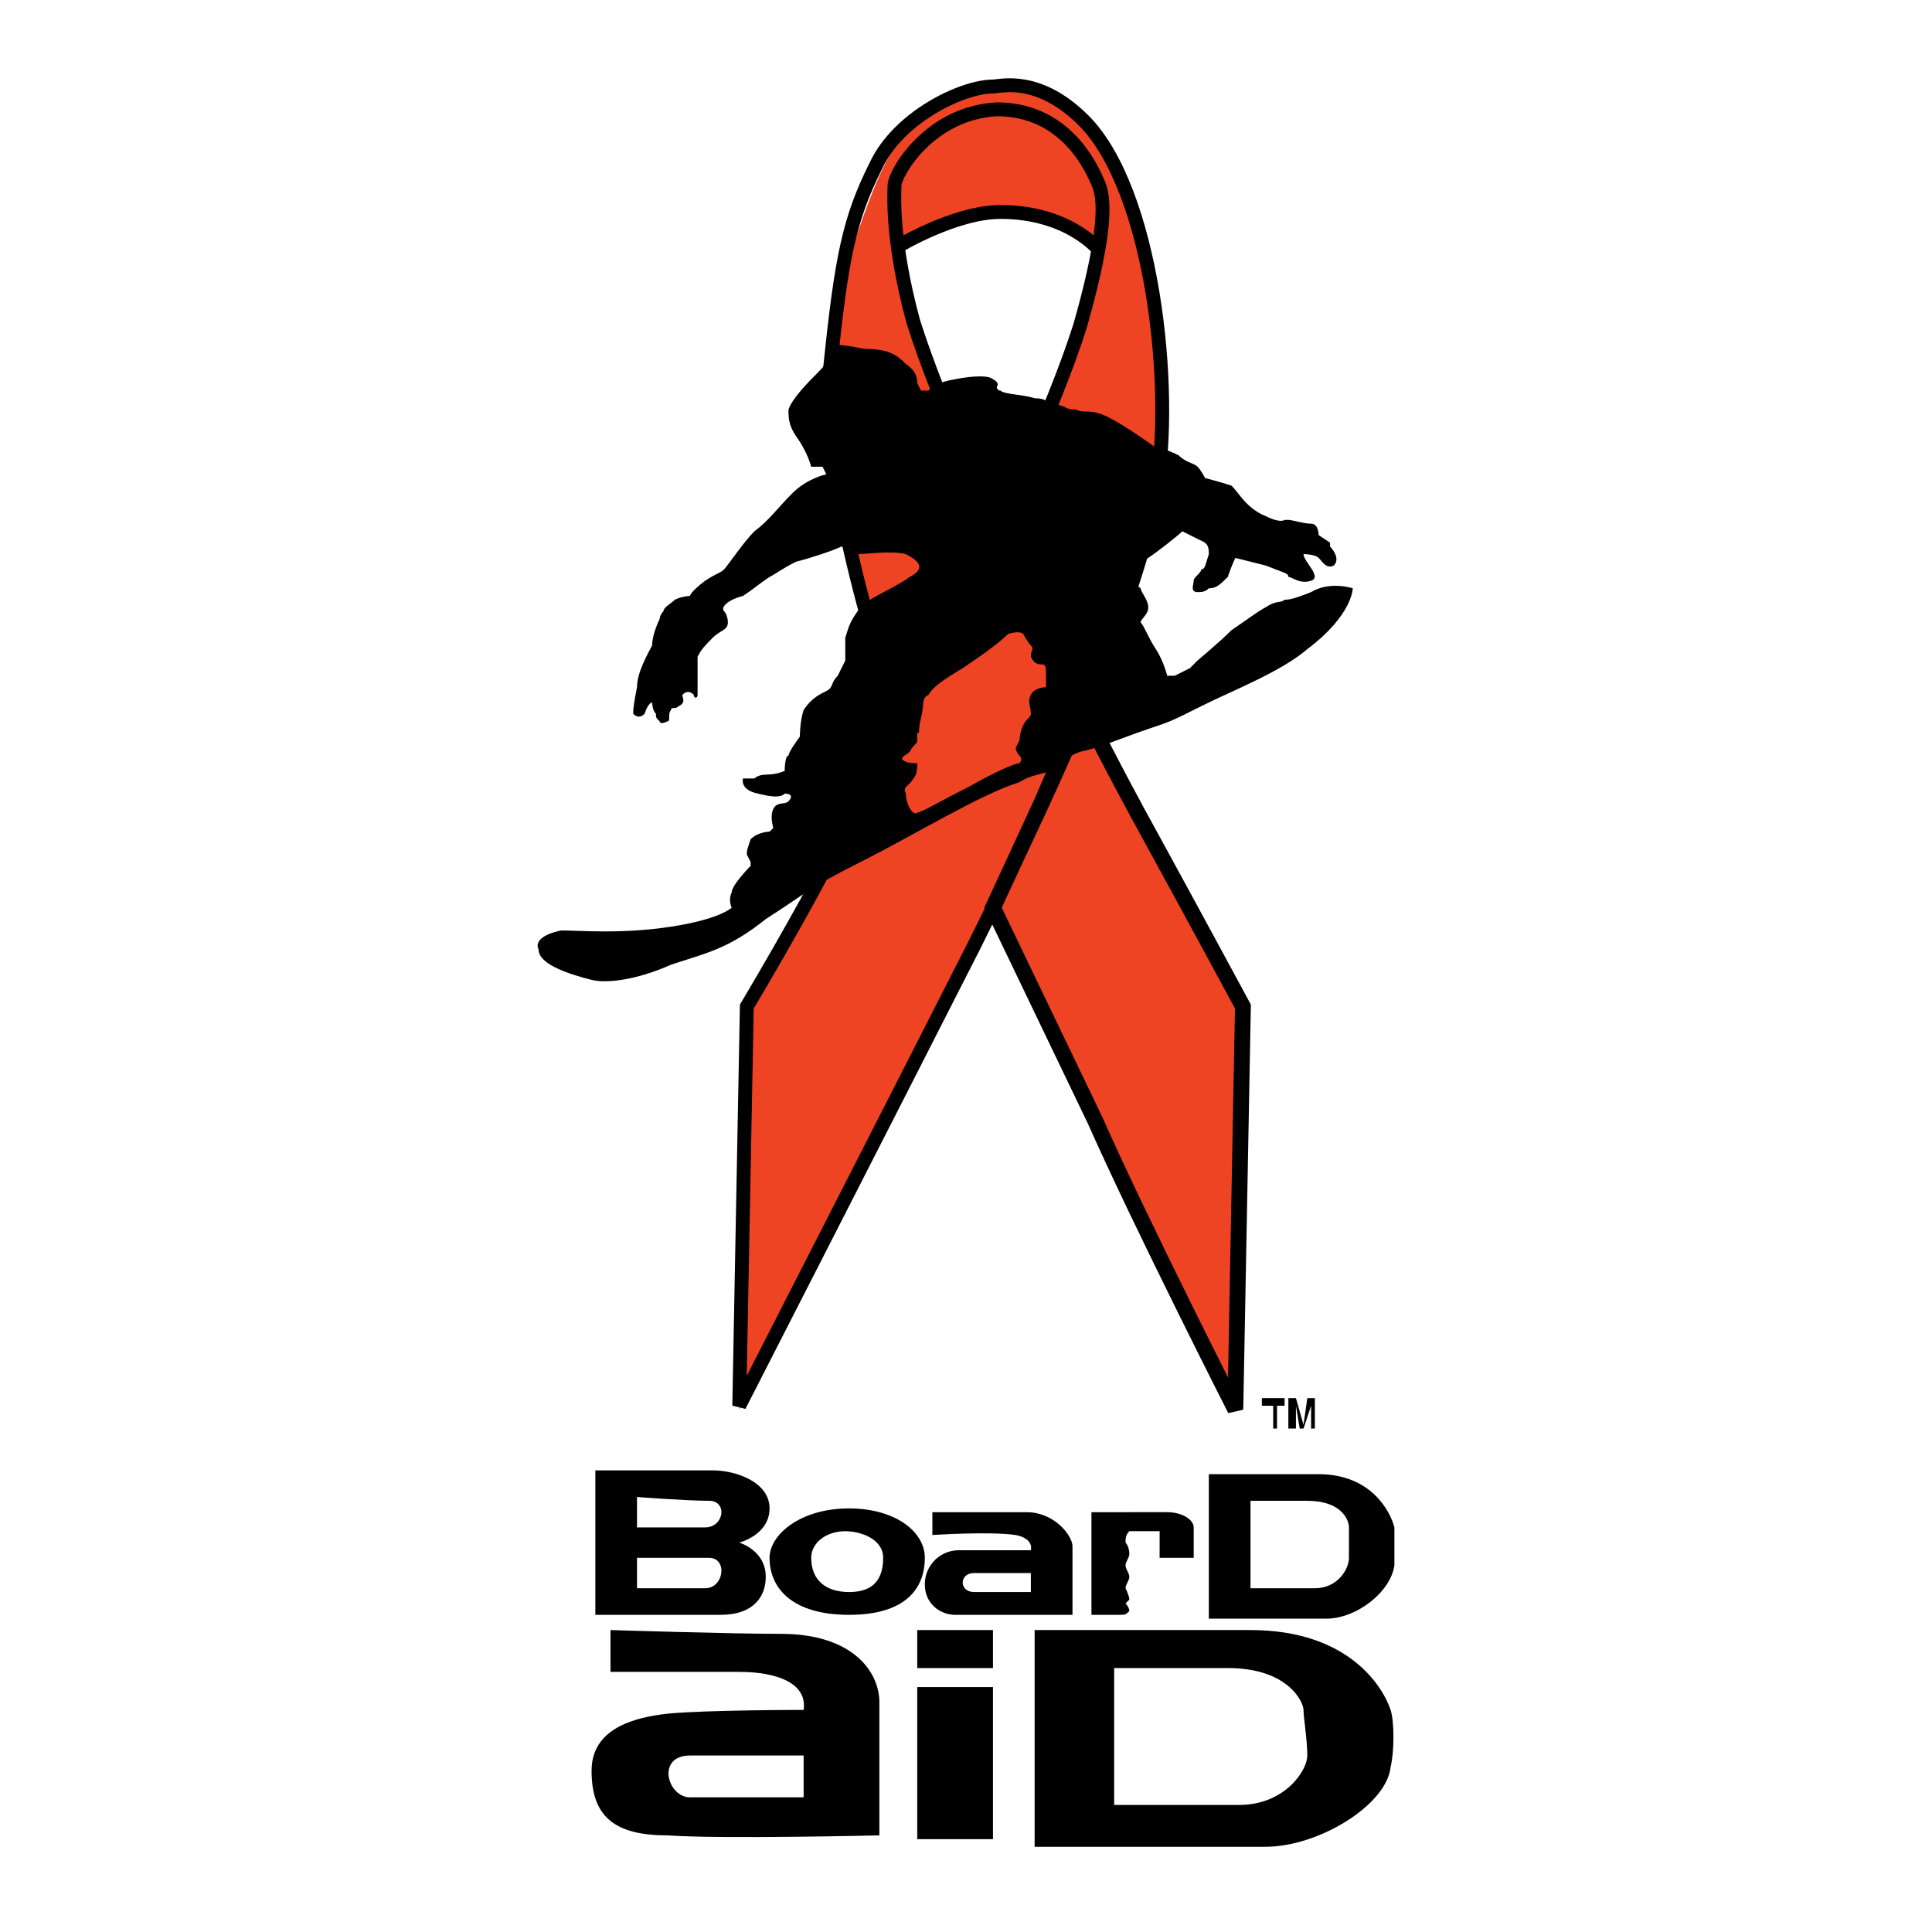 <?xml version="1.0" encoding="utf-8"?>
<!-- Generator: Adobe Illustrator 13.0.0, SVG Export Plug-In . SVG Version: 6.00 Build 14948)  -->
<!DOCTYPE svg PUBLIC "-//W3C//DTD SVG 1.0//EN" "http://www.w3.org/TR/2001/REC-SVG-20010904/DTD/svg10.dtd">
<svg version="1.0" id="Layer_1" xmlns="http://www.w3.org/2000/svg" xmlns:xlink="http://www.w3.org/1999/xlink" x="0px" y="0px"
	 width="192.756px" height="192.756px" viewBox="0 0 192.756 192.756" enable-background="new 0 0 192.756 192.756"
	 xml:space="preserve">
<g>
	<polygon fill-rule="evenodd" clip-rule="evenodd" fill="#FFFFFF" points="0,0 192.756,0 192.756,192.756 0,192.756 0,0 	"/>
	<path fill-rule="evenodd" clip-rule="evenodd" d="M71.111,146.699c2.267,0,5.667,1.139,5.667,3.795
		c0,2.654-3.023,3.412-3.023,3.412s2.645,0.76,2.645,3.414c0,1.896-1.133,3.793-4.534,3.793c-3.778,0-12.468,0-12.468,0v-14.414
		C59.398,146.699,68.844,146.699,71.111,146.699L71.111,146.699z M63.555,149.355v3.033c0,0,4.156,0,6.8,0
		c1.89,0,2.267-2.654,0.378-2.654C68.466,149.734,63.555,149.355,63.555,149.355L63.555,149.355z M63.555,155.424v3.035
		c0,0,4.156,0,6.8,0c1.89,0,2.267-3.035,0.378-3.035C68.466,155.424,63.555,155.424,63.555,155.424L63.555,155.424z"/>
	<path fill-rule="evenodd" clip-rule="evenodd" d="M92.269,155.424c0,3.035-1.889,5.689-7.557,5.689
		c-5.667,0-7.934-2.654-7.934-5.689c0-2.275,3.022-4.93,7.934-4.93C89.247,150.494,92.269,152.77,92.269,155.424L92.269,155.424z
		 M84.335,152.77c-1.889,0-3.4,1.137-3.4,2.654c0,2.275,1.511,3.414,3.778,3.414c1.889,0,3.401-0.758,3.401-3.414
		C88.113,153.527,85.846,152.77,84.335,152.77L84.335,152.77z"/>
	<path fill-rule="evenodd" clip-rule="evenodd" d="M93.024,150.873c0,0,6.423,0,9.446,0c2.645,0,4.533,2.275,4.533,3.414
		c0,1.137,0,6.826,0,6.826s-9.823,0-11.712,0c-1.512,0-3.023-1.137-3.023-3.033s1.511-3.414,3.4-3.414c2.267,0,7.178,0,7.178,0
		s0.378-1.139-1.511-1.518c-2.645-0.379-8.312,0-8.312,0V150.873L93.024,150.873z M102.848,158.838v-1.896c0,0-4.911,0-5.667,0
		c-1.511,0-1.511,1.896,0,1.896C98.314,158.838,102.848,158.838,102.848,158.838L102.848,158.838z"/>
	<path fill-rule="evenodd" clip-rule="evenodd" d="M108.894,150.873v10.24c0,0,1.511,0,2.645,0c0.756,0,0.756,0,1.134-0.379
		c0-0.379-0.378-0.758-0.378-0.758l0.378-0.381c0-0.379-0.378-1.137-0.378-1.137c0-0.379,0.378-0.76,0.378-1.139
		s-0.378-0.758-0.378-1.137c0-0.381,0.378-0.76,0.378-1.139c0-0.758-0.378-1.139-0.378-1.139c0-0.379,0-0.758,0.378-1.137
		c0.378,0,0.756,0,0.756,0h2.267v2.654h3.4c0,0,0-2.275,0-3.035c0-0.758-1.134-1.516-2.645-1.516
		C115.316,150.873,108.894,150.873,108.894,150.873L108.894,150.873z"/>
	<path fill-rule="evenodd" clip-rule="evenodd" d="M139.119,156.184c-0.378,2.654-3.778,5.311-6.801,5.311
		c-4.533,0-11.712,0-11.712,0V147.08c0,0,6.045,0,10.956,0c5.29,0,7.179,3.793,7.557,5.309
		C139.119,153.148,139.119,155.045,139.119,156.184L139.119,156.184z M124.762,149.734v8.725c0,0,3.778,0,6.423,0
		c2.268,0,3.4-1.896,3.4-3.035c0-0.758,0-2.654,0-3.035c0-0.758-0.755-2.654-4.155-2.654
		C127.785,149.734,124.762,149.734,124.762,149.734L124.762,149.734z"/>
	<path fill-rule="evenodd" clip-rule="evenodd" d="M138.741,176.287c-0.378,3.793-7.179,7.965-12.468,7.965
		c-9.067,0-23.048,0-23.048,0v-21.621c0,0,11.713,0,21.536,0s13.224,5.689,13.979,7.967
		C139.119,171.734,139.119,174.77,138.741,176.287L138.741,176.287z M111.16,166.424v13.656c0,0,7.179,0,12.469,0
		c4.533,0,6.801-3.414,6.801-4.932s-0.378-3.793-0.378-4.551c0-0.76-1.512-4.174-7.557-4.174
		C117.206,166.424,111.16,166.424,111.16,166.424L111.16,166.424z"/>
	<path fill-rule="evenodd" clip-rule="evenodd" d="M77.912,163.01c7.179,0,9.824,3.795,9.824,6.828c0,3.414,0,13.277,0,13.277
		s-15.869,0.379-21.158,0c-5.29,0-7.557-1.898-7.557-6.449c0-4.172,4.156-5.311,7.557-5.689c3.778-0.379,13.602-0.379,13.602-0.379
		c0.378-2.656-2.645-3.793-6.423-3.793c-4.156,0-12.846,0-12.846,0v-4.174C60.91,162.631,73,163.01,77.912,163.01L77.912,163.01z
		 M68.844,175.148c-3.4,0-2.267,4.172,0,4.172c2.645,0,11.335,0,11.335,0v-4.172C80.179,175.148,72.622,175.148,68.844,175.148
		L68.844,175.148z"/>
	<polygon fill-rule="evenodd" clip-rule="evenodd" points="91.514,162.631 91.514,166.424 99.069,166.424 99.069,162.631 
		91.514,162.631 	"/>
	<polygon fill-rule="evenodd" clip-rule="evenodd" points="91.514,168.32 91.514,183.494 99.069,183.494 99.069,168.32 
		91.514,168.32 	"/>
	<polygon fill-rule="evenodd" clip-rule="evenodd" points="127.407,142.527 127.029,142.527 127.029,140.252 125.896,140.252 
		125.896,139.492 128.162,139.492 128.162,140.252 127.407,140.252 127.407,142.527 	"/>
	<polygon fill-rule="evenodd" clip-rule="evenodd" points="131.185,142.527 130.808,142.527 130.808,140.252 130.808,140.252 
		130.052,142.527 129.674,142.527 129.296,140.252 129.296,140.252 129.296,142.527 128.54,142.527 128.54,139.492 129.296,139.492 
		130.052,142.148 130.052,142.148 130.43,139.492 131.185,139.492 131.185,142.527 	"/>
	<path fill-rule="evenodd" clip-rule="evenodd" fill="#EF4423" d="M73.755,140.631l0.756-40.207c0,0,9.446-15.931,15.113-28.828
		c0,0-1.133-3.793-4.156-13.655c-2.645-9.862-4.156-21.242-0.378-33.38C87.735,16.975,90.38,8.63,99.069,8.63
		c8.69,0,12.469,7.586,14.358,14.793c2.267,7.207,3.022,16.311,2.645,19.345c0,3.034-0.756,10.621-4.156,18.586
		c-3.4,7.965-3.778,9.483-3.778,9.483s3.022,6.069,7.935,14.793c4.534,8.345,7.935,15.172,7.935,15.172l-0.756,39.828
		c0,0-7.557-15.551-14.357-29.586s-9.824-20.863-9.824-20.863s-2.644,5.311-10.956,22C79.423,128.873,73.755,140.631,73.755,140.631
		L73.755,140.631z M92.269,34.802c1.511,4.172,7.178,17.828,7.178,17.828s3.023-6.448,6.424-14.414
		c3.022-7.586,3.778-13.276,3.778-13.276s-2.646-3.414-9.446-3.414c-6.423,0-10.957,3.034-10.957,3.034S90.38,30.629,92.269,34.802
		L92.269,34.802z"/>
	<path fill="none" stroke="#000000" stroke-width="1.384" stroke-miterlimit="2.613" d="M73.755,140.252
		c0,0,14.358-28.07,23.425-45.897c9.068-18.208,16.247-34.518,18.136-45.139c1.89-10.621-0.378-30.345-7.179-37.173
		c-4.534-4.552-8.312-3.414-9.067-3.414c-3.023,0-9.446,3.034-11.713,7.965c-2.645,5.31-3.4,9.104-4.534,20.104
		c-1.134,12.518,6.8,34.897,6.8,34.897s-3.4,7.207-6.423,13.276c-3.022,6.069-8.69,15.552-8.69,15.552L73.755,140.252
		L73.755,140.252z"/>
	<path fill="none" stroke="#000000" stroke-width="1.58" stroke-miterlimit="2.613" d="M99.07,90.562
		c0,0,5.289,11.001,10.201,21.241c4.533,10.242,13.979,28.828,13.979,28.828l0.756-40.207c0,0-4.912-9.104-9.068-16.69
		c-3.778-6.828-6.801-12.897-6.801-12.897s-2.267,4.552-4.156,9.104C101.715,84.872,99.07,90.562,99.07,90.562L99.07,90.562z"/>
	<path fill="none" stroke="#000000" stroke-width="1.384" stroke-miterlimit="2.613" d="M99.447,52.63
		c0,0,5.668-11.759,8.312-20.104c2.268-7.966,2.645-12.138,1.89-14.035c-0.756-1.896-3.4-7.586-10.202-7.586
		c-6.8,0.379-10.201,6.449-10.201,7.586c0,0.758-0.378,5.311,1.889,13.655C93.78,40.492,99.447,52.63,99.447,52.63L99.447,52.63z
		 M89.624,24.561c0,0,5.668-3.414,10.201-3.414c6.801,0,9.824,3.793,9.824,3.793"/>
	<path fill-rule="evenodd" clip-rule="evenodd" d="M91.892,38.975h0.755c0,0,0.377-0.759,2.645-1.138c1.889-0.379,3.4-0.379,3.777,0
		c0.756,0.379,0.378,0.758,0.378,0.758s0,0.379,0.378,0.379c0.378,0.379,2.268,0.379,3.4,0.759c1.134,0,1.134,0.379,1.512,0.379
		c0.378,0.379,0.378,0,1.134,0.379c0.377,0,0.377,0.379,1.511,0.379c0.756,0.379,1.134,0,2.268,0.379
		c1.511,0.379,5.667,3.414,5.667,3.414s0.756,0,2.267,0.759c0.756,0.758,1.512,0.758,1.89,1.138s0.756,1.138,0.756,1.138
		s1.511,0.379,2.645,0.758c0.756,0.759,1.512,2.276,3.4,3.035c1.512,0.758,1.889,0.379,1.889,0.379s0,0,0.378,0
		s1.512,0.379,2.268,0.379c0.755,0,0.755,1.138,0.755,1.138l1.134,0.759v0.379c0,0,1.134,1.138,0.378,1.897
		c-0.756,0.379-1.134-0.379-1.512-0.759s-1.511-0.379-1.511-0.379c0,0.759,1.889,2.276,0.756,2.655
		c-1.134,0.379-1.89-0.379-2.268-0.379c0-0.379-0.378-0.379-2.267-1.138c-1.512-0.379-3.022-0.759-3.022-0.759
		s-0.378,0.759-0.756,1.896c-0.756,0.759-1.134,1.138-1.889,1.138c-0.378,0.379-0.756,0.379-1.134,0.379
		c-0.756,0-0.378-0.759-0.378-1.138s0.756-0.759,0.756-1.138c0.378,0,0.378-0.379,0.756-1.517c0-1.138-0.378-1.138-1.134-1.517
		s-1.512-0.759-1.512-0.759c-0.378,0.379-2.267,1.896-3.4,2.655c-1.511,0.759-1.511,1.138-1.511,1.138l-0.378,1.518
		c0,0,0.756,0,1.133,0.379c0,0.379,0.756,1.138,0.756,1.896s-0.756,1.138-0.756,1.517c0.378,0.379,0.756,1.517,1.512,2.655
		c0.756,1.138,1.134,2.655,1.134,2.655h0.756c0,0,0.755-0.379,1.511-0.759c0.378-0.379,0.756-0.759,0.756-0.759
		s2.267-1.896,3.4-3.034c1.134-0.759,2.645-1.896,3.4-2.276c1.134-0.759,1.512-0.379,1.889-0.759c0.378,0,0.756,0,2.646-0.758
		c1.889-1.138,4.155-0.379,4.155-0.379s0,2.655-4.533,6.069c-2.645,2.276-7.557,4.172-10.579,5.69
		c-3.022,1.517-3.022,1.517-5.29,2.276c-2.267,0.758-4.911,1.896-6.801,2.276c-1.134,0.379-1.889,1.138-3.022,1.896
		c-0.756,0.379-1.89,0.379-3.022,1.138c-3.778,1.138-10.579,5.31-15.869,7.965c-5.29,2.655-5.29,3.035-9.446,5.69
		c-3.778,3.034-6.045,3.414-9.446,4.551c-3.4,1.517-6.423,1.897-7.934,1.517c-4.534-1.137-5.29-2.275-5.29-3.034
		c-0.378-0.759,0.377-1.517,2.267-1.896c1.889,0,6.045,0.379,10.957-0.379C71.867,91.7,73,90.562,73,90.562s-0.378-0.759,0-1.517
		c0-0.759,1.889-2.655,1.889-2.655V86.01c0,0,0,0-0.378-0.759c0-0.379,0-0.379,0.378-1.517c0.756-0.759,1.889-0.759,1.889-0.759
		l0.378-0.379c0,0-0.378-1.138,0-1.896c0.377-0.759,1.133-0.379,1.511-0.759c0.378-0.379,0.378-0.758-0.378-0.758
		c-0.378,0.379-1.133,0.379-2.645,0c-1.89-0.379-1.512-1.518-1.512-1.518h1.134c0,0,0.378-0.379,1.133-0.379
		c1.133,0,1.889-0.379,1.889-0.379s0-1.517,0.378-1.517c0-0.379,1.133-1.897,1.133-1.897s0-1.517,0.378-2.655
		c0.756-1.138,1.511-1.518,2.267-1.897c0.755-0.379,0.378-0.758,1.133-1.517c0.378-0.759,0.756-1.518,0.756-1.518s0-1.138,0-2.276
		c0.377-1.138,0.377-1.517,1.511-3.034c1.133-1.138,3.4-1.896,4.912-3.035c1.511-0.759,1.134-1.517-0.378-2.276
		c-1.511-0.379-3.778,0-4.912,0c-1.133-0.379-0.756-0.759-1.511-0.759c-0.756,0.379-3.022,1.138-4.534,1.518
		c-1.512,0.758-1.89,1.138-2.645,1.517c-1.133,0.759-1.511,1.138-2.645,1.896c-1.511,0.379-2.267,1.138-1.889,1.518
		c0,0,0.377,0.379,0.377,1.138c0,0.759-0.755,0.759-1.511,1.517c-0.756,0.759-1.133,1.138-1.511,1.897c0,0.379,0,3.414,0,3.793
		s-0.378,0.379-0.378,0c-0.378-0.379-0.755-0.379-1.133,0c0,0.379,0.378,0.759-0.378,1.138c-0.378,0.379-0.756,0-0.756,0.379
		c-0.377,0.379,0,1.138-0.377,1.138c-0.756,0.379-0.756,0-0.756,0c-0.378-0.379-0.378-0.379-0.378-0.759
		c-0.378-0.379-0.378-1.138-0.378-1.138s-0.377,0-0.755,1.138c-0.378,0.379-0.755,0.379-1.133,0c0-0.379,0-0.758,0.378-2.655
		c0-1.517,1.133-3.414,1.511-4.172c0-1.138,0.756-2.655,0.756-2.655s0-0.379,0.378-0.759c0-0.379,0.755-0.759,1.133-1.138
		c0.756-0.379,1.511-0.379,1.511-0.379s0-0.379,1.511-1.517c1.134-0.759,1.512-0.759,1.89-1.138
		c0.377-0.379,1.889-2.655,3.022-3.793c1.511-1.138,2.267-2.276,3.778-3.793c1.511-1.517,3.4-1.896,3.4-1.896l-0.378-0.759h-1.133
		c0,0-0.378-1.517-1.511-3.035c-0.756-1.138-0.756-1.896-0.756-2.655c0.378-1.138,1.889-2.655,3.022-3.793
		c1.134-1.138,1.511-2.276,1.889-2.655c0.378,0,0.756,0,2.645,0.379c2.645,0,3.4,0.759,4.156,1.518
		c1.134,0.758,1.134,1.517,1.134,1.896L91.892,38.975L91.892,38.975z M100.581,63.251c-0.756,0.759-2.267,1.896-4.534,3.414
		c-1.889,1.138-3.023,1.896-3.4,2.655c-0.755,0.379-0.378,0.759-0.755,2.276c-0.378,1.518,0,1.518-0.378,1.518
		c0,0.379,0,0.379,0,0.758s-0.378,0.379-0.756,1.138c-0.378,0.379-0.756,0.379-0.756,0.758c0.378,0.379,1.134,0.379,1.512,0.379
		c0,0.379,0,1.138-0.378,1.517c-0.378,0.759-1.134,0.759-0.756,1.518c0,1.138,0.756,2.276,1.134,1.896
		c0.378,0,2.267-1.138,5.289-2.655c2.645-1.517,4.534-2.276,4.912-2.276c0,0,0.378-0.379,0-0.758c0,0-0.378-0.379-0.378-0.759
		c0.378-0.759,0.378-0.759,0.378-0.759s0-0.758,0.378-1.517s0.755-0.759,0.755-1.138c0-0.758-0.377-1.138,0-1.896
		c0.378-0.759,1.512-0.759,1.512-0.759s0-0.758,0-1.138c0-0.759,0-1.138-0.378-1.138s-0.756,0-1.134-0.758
		c0-0.759,0.378-0.759,0-1.138c-0.377-0.379-0.755-1.138-0.755-1.138C101.715,62.872,100.581,63.251,100.581,63.251L100.581,63.251z
		"/>
</g>
</svg>

